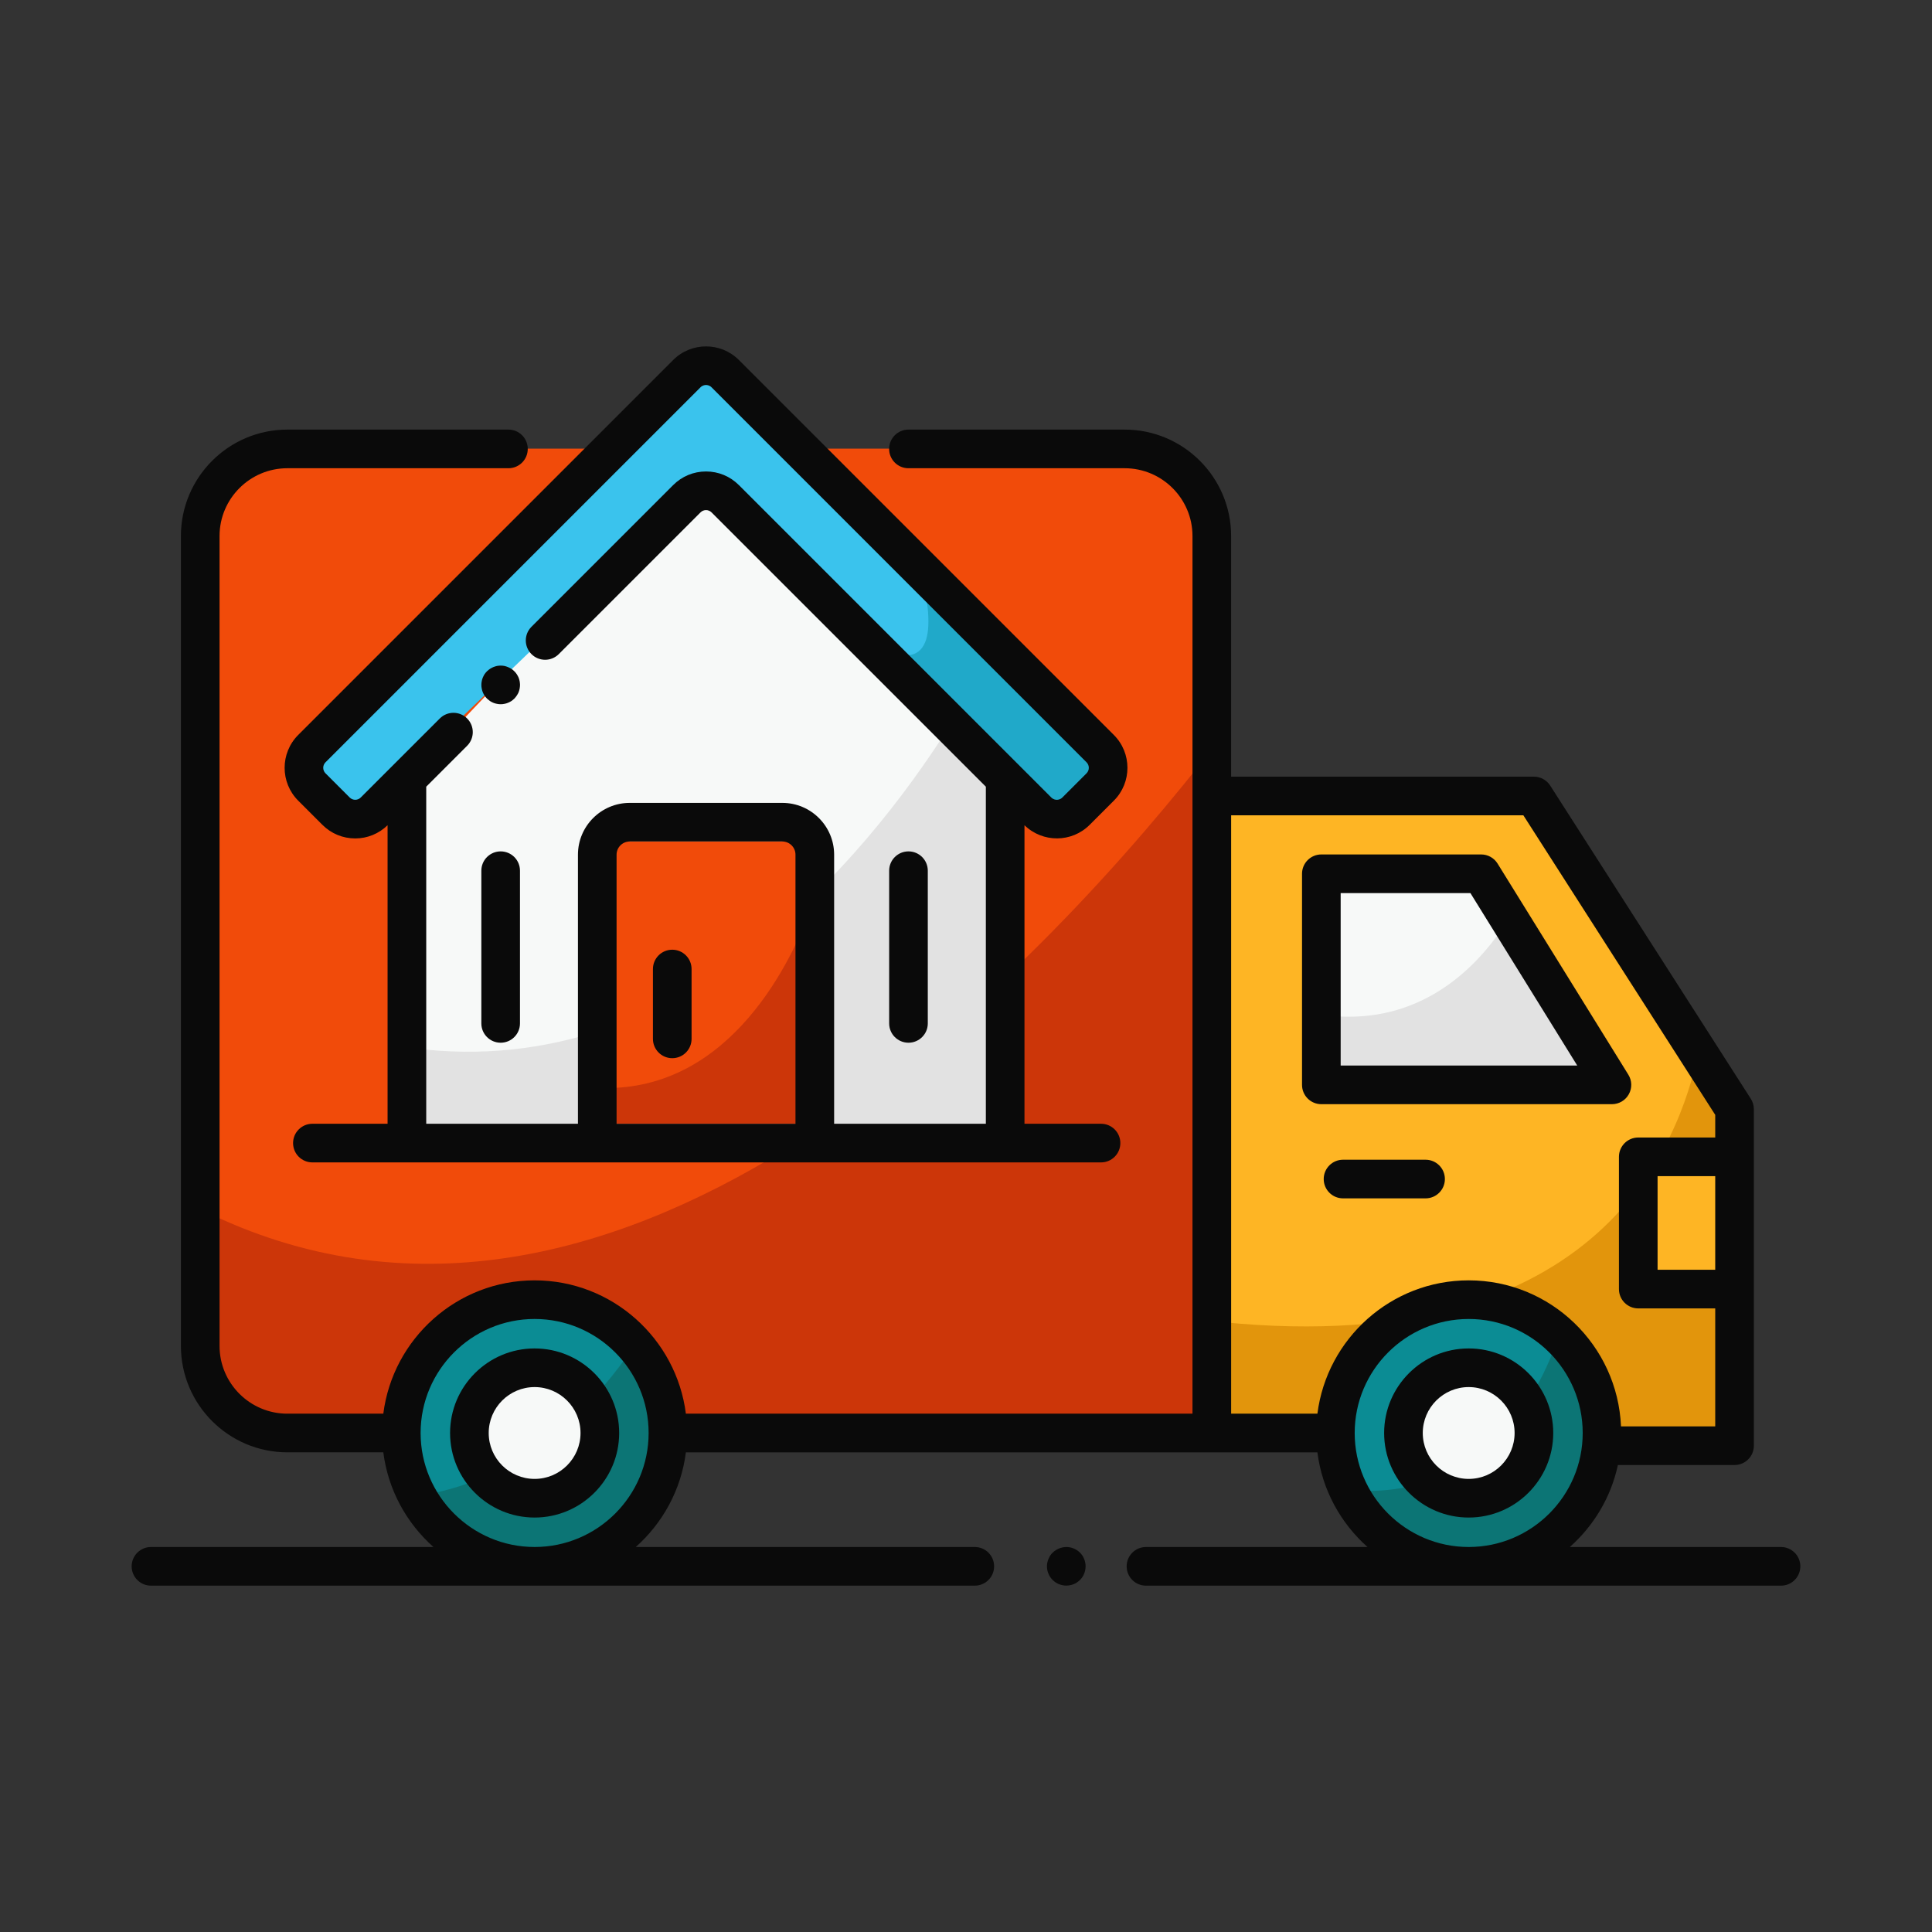 <?xml version="1.0" encoding="UTF-8"?> <svg xmlns="http://www.w3.org/2000/svg" id="Layer_1" viewBox="0 0 200 200"><rect x="0" y="0" width="200" height="200" fill="#333333" stroke="none"/><g><circle cx="152.038" cy="148.343" fill="#0b8c94" r="12.299"></circle><circle cx="55.343" cy="148.343" fill="#0b8c94" r="12.299"></circle><path d="m126.56 83.113v65.23h12.225s.954-8.797 9.185-12.019 14.432 3.266 14.432 3.266l3.489 9.884h13.004v-35.17l-20.141-32.542z" fill="#feb524"></path><path d="m178.895 114.305-3.136-5.067c-1.868 8.513-9.656 31.549-49.199 27.63v11.474h12.225s.954-8.797 9.185-12.019 14.432 3.266 14.432 3.266l3.489 9.884h13.004v-35.17z" fill="#e2950c"></path><path d="m33.462 46.445h84.958l5.921 4.002v97.212h-54.748s-5.525-15.265-14.248-13.872c-8.724 1.393-14.739 14.556-14.739 14.556h-13.745l-5.921-4.753v-88.464s4.652-8.693 6.978-8.681c2.326.011 5.544 0 5.544 0z" fill="#f14b0a"></path><path d="m124.34 78.967c-18.975 23.888-61.075 67.264-103.401 46.307v18.316l5.921 4.753h13.744s6.015-13.163 14.739-14.556 14.248 13.872 14.248 13.872h54.748v-68.692z" fill="#cc3609"></path><path d="m41.556 117.663v-36.476l21.092-22.14 10.308-7.629 31.401 28.976v37.269z" fill="#f7f9f8"></path><path d="m31.195 78.967 5.604 5.869 33.833-32.564 3.172-1.163 31.295 31.929 4.546 1.797 4.758-4.335.317-2.406-41.762-40.942z" fill="#3ac3ed"></path><path d="m90.719 66.915c-1.008-.519-1.693-.734-2.108-.698l16.487 16.821 4.546 1.797 4.758-4.335.317-2.406-19.429-19.047c1.372 5.362 1.703 11.097-4.571 7.867z" fill="#20a9c9"></path><path d="m104.358 80.395-5.918-5.461c-9.115 14.421-28.558 37.792-56.884 33.401v9.328h62.801z" fill="#e2e2e2"></path><path d="m62.331 87.113h21.568v29.218h-21.568z" fill="#f14b0a"></path><path d="m83.9 94.145c-1.797 4.907-8.095 18.804-21.568 18.485v3.701h21.568z" fill="#cc3609"></path><path d="m170.807 120.054h8.088v12.834h-8.088z" fill="#feb524"></path><path d="m137.82 91.655v19.995h28.229l-13.546-19.995z" fill="#f7f9f8"></path><path d="m137.82 105.166v6.484h28.229l-10.529-15.541c-2.898 4.255-8.533 9.898-17.7 9.058z" fill="#e2e2e2"></path><path d="m164.337 148.343c0-3.342-1.338-6.369-3.502-8.586-2.39 6.12-7.826 14.643-19.526 14.588 2.106 3.755 6.118 6.296 10.729 6.296 6.792 0 12.299-5.506 12.299-12.299z" fill="#0c7575"></path><path d="m44.762 154.589c2.141 3.618 6.072 6.052 10.581 6.052 6.792 0 12.299-5.506 12.299-12.299 0-2.978-1.059-5.707-2.819-7.835-3.439 4.805-10.097 12.031-20.06 14.082z" fill="#0c7575"></path><circle cx="55.343" cy="148.343" fill="#f7f9f8" r="5.638"></circle><circle cx="151.935" cy="148.343" fill="#f7f9f8" r="5.638"></circle><g fill="#0a0a0a"><path d="m55.343 139.59c-4.826 0-8.752 3.927-8.752 8.753s3.926 8.753 8.752 8.753 8.753-3.927 8.753-8.753-3.927-8.753-8.753-8.753zm0 13.506c-2.62 0-4.752-2.132-4.752-4.753s2.132-4.753 4.752-4.753c2.621 0 4.753 2.132 4.753 4.753s-2.132 4.753-4.753 4.753z"></path><path d="m152.038 139.59c-4.826 0-8.753 3.927-8.753 8.753s3.927 8.753 8.753 8.753 8.753-3.927 8.753-8.753-3.927-8.753-8.753-8.753zm0 13.506c-2.621 0-4.753-2.132-4.753-4.753s2.132-4.753 4.753-4.753 4.753 2.132 4.753 4.753-2.132 4.753-4.753 4.753z"></path><path d="m136.785 114.305h30.082c.726 0 1.395-.393 1.747-1.027.353-.634.335-1.41-.047-2.026l-13.537-21.853c-.364-.589-1.008-.947-1.7-.947h-16.545c-1.105 0-2 .895-2 2v21.853c0 1.105.895 2 2 2zm2-21.853h13.432l11.059 17.853h-24.49z"></path><path d="m147.574 120.054h-8.544c-1.105 0-2 .895-2 2s.895 2 2 2h8.544c1.105 0 2-.895 2-2s-.895-2-2-2z"></path><path d="m184.37 160.144h-21.861c2.471-2.195 4.256-5.14 4.974-8.486h12.076c1.105 0 2-.895 2-2v-16.213-13.692-4.929c0-.382-.109-.757-.315-1.079l-20.769-32.423c-.368-.574-1.003-.921-1.685-.921h-31.344v-24.91c0-6.076-4.943-11.019-11.019-11.019h-22.384c-1.105 0-2 .895-2 2s.895 2 2 2h22.384c3.87 0 7.019 3.148 7.019 7.019v90.852h-22.536-29.85c-.019 0-.038.005-.057.006-.986-7.773-7.626-13.807-15.662-13.807-8.034 0-14.673 6.032-15.661 13.802h-9.934c-3.87 0-7.019-3.148-7.019-7.019v-83.834c0-3.87 3.148-7.019 7.019-7.019h22.887c1.105 0 2-.895 2-2s-.895-2-2-2h-22.887c-6.075 0-11.019 4.943-11.019 11.019v83.834c0 6.076 4.943 11.019 11.019 11.019h9.934c.494 3.884 2.4 7.324 5.19 9.802h-29.241c-1.105 0-2 .895-2 2s.895 2 2 2h85.281c1.105 0 2-.895 2-2s-.895-2-2-2h-35.097c2.791-2.479 4.698-5.922 5.19-9.807.019.001.037.006.057.006h29.85 24.536 10.93c.494 3.884 2.4 7.324 5.19 9.802h-22.936c-1.105 0-2 .895-2 2s.895 2 2 2h65.739c1.105 0 2-.895 2-2s-.895-2-2-2zm-129.027 0c-6.508 0-11.802-5.294-11.802-11.802s5.294-11.802 11.802-11.802 11.802 5.294 11.802 11.802-5.294 11.802-11.802 11.802zm122.217-28.699h-5.968v-9.692h5.968zm-50.112-47.044h30.25l19.862 31.009v2.344h-7.968c-1.105 0-2 .895-2 2v13.692c0 1.105.895 2 2 2h7.968v12.213h-9.754c-.362-8.394-7.285-15.118-15.767-15.118-8.034 0-14.673 6.032-15.661 13.802h-8.93zm12.789 63.942c0-6.507 5.294-11.802 11.802-11.802s11.802 5.294 11.802 11.802-5.294 11.802-11.802 11.802-11.802-5.295-11.802-11.802z"></path><path d="m112.23 161.38c-.05-.12-.109-.24-.18-.35-.08-.11-.16-.21-.25-.3-.09-.09-.2-.18-.31-.25-.101-.07-.221-.13-.341-.18-.119-.05-.25-.09-.38-.12-.64-.12-1.33.09-1.8.55-.09.09-.18.19-.25.3s-.13.23-.18.35-.09.25-.12.37c-.021.13-.04.26-.04.39 0 .53.22 1.05.59 1.42.37.37.89.58 1.41.58.13 0 .27-.01.39-.04.13-.02.261-.06.38-.11.12-.05.24-.11.341-.18.109-.08.22-.16.31-.25.37-.37.58-.89.58-1.42 0-.13-.01-.26-.04-.39-.021-.12-.06-.25-.11-.37z"></path><path d="m30.87 82.882 2.503 2.503c.908.908 2.115 1.409 3.4 1.409 1.262 0 2.446-.488 3.349-1.367v30.904h-7.783c-1.105 0-2 .895-2 2s.895 2 2 2h29.489 22.52 29.63c1.105 0 2-.895 2-2s-.895-2-2-2h-7.924v-30.904c1.88 1.829 4.891 1.818 6.749-.041l2.503-2.503c1.875-1.875 1.875-4.925 0-6.8l-38.818-38.818c-1.874-1.873-4.924-1.875-6.8 0l-38.818 38.818c-1.875 1.875-1.875 4.925 0 6.8zm32.958 33.449v-27.858c0-.75.61-1.361 1.36-1.361h15.799c.751 0 1.361.61 1.361 1.361v27.857h-18.52zm-30.13-37.42 38.818-38.818c.206-.206.446-.237.572-.237.125 0 .365.031.571.237l38.818 38.818c.315.315.315.828 0 1.144l-2.503 2.503c-.206.206-.446.237-.571.237-.126 0-.366-.031-.572-.237l-32.344-32.344c-.908-.908-2.115-1.408-3.399-1.408-1.285 0-2.492.5-3.4 1.408l-14.672 14.672c-.781.781-.781 2.047 0 2.828.781.781 2.047.781 2.828 0l14.672-14.672c.315-.314.826-.315 1.144 0l28.395 28.395v34.895h-15.706v-27.857c0-2.956-2.405-5.361-5.361-5.361h-15.799c-2.956 0-5.36 2.405-5.36 5.361v27.857h-15.706v-34.895l4.233-4.233c.781-.781.781-2.047 0-2.828-.781-.781-2.047-.781-2.828 0l-8.183 8.182c-.317.315-.828.314-1.144 0l-2.503-2.503c-.316-.315-.316-.828-0-1.144z"></path><path d="m49.98 71.67c.051.12.11.23.181.34.08.11.159.21.25.31.1.09.199.17.31.25.11.07.22.13.34.18.12.05.25.09.38.11.13.03.261.04.391.04s.26-.01.39-.04c.13-.02.25-.06.37-.11.12-.05.24-.11.35-.18.11-.08.21-.16.301-.25.09-.1.18-.2.25-.31.069-.11.14-.22.19-.34s.08-.25.11-.38c.019-.12.04-.26.04-.39s-.021-.26-.04-.39c-.03-.13-.06-.25-.11-.37-.05-.12-.12-.24-.19-.35-.07-.11-.16-.21-.25-.3-.091-.09-.19-.18-.301-.25-.109-.07-.23-.13-.35-.18-.12-.05-.24-.09-.37-.12-.26-.05-.53-.05-.78 0-.13.03-.26.07-.38.12-.12.05-.23.11-.34.18-.11.07-.21.16-.31.25-.091.09-.17.19-.25.3-.07.11-.13.23-.181.35-.05.12-.09.24-.109.37-.03.13-.04.26-.04.39s.01.27.04.39c.02.13.06.26.11.38z"></path><path d="m69.592 98.314c-1.105 0-2 .895-2 2v7.229c0 1.105.895 2 2 2s2-.895 2-2v-7.229c0-1.105-.895-2-2-2z"></path><path d="m51.828 107.942c1.105 0 2-.895 2-2v-15.807c0-1.105-.895-2-2-2s-2 .895-2 2v15.807c0 1.105.895 2 2 2z"></path><path d="m94.045 107.942c1.105 0 2-.895 2-2v-15.807c0-1.105-.895-2-2-2s-2 .895-2 2v15.807c0 1.105.895 2 2 2z"></path></g></g></svg> 